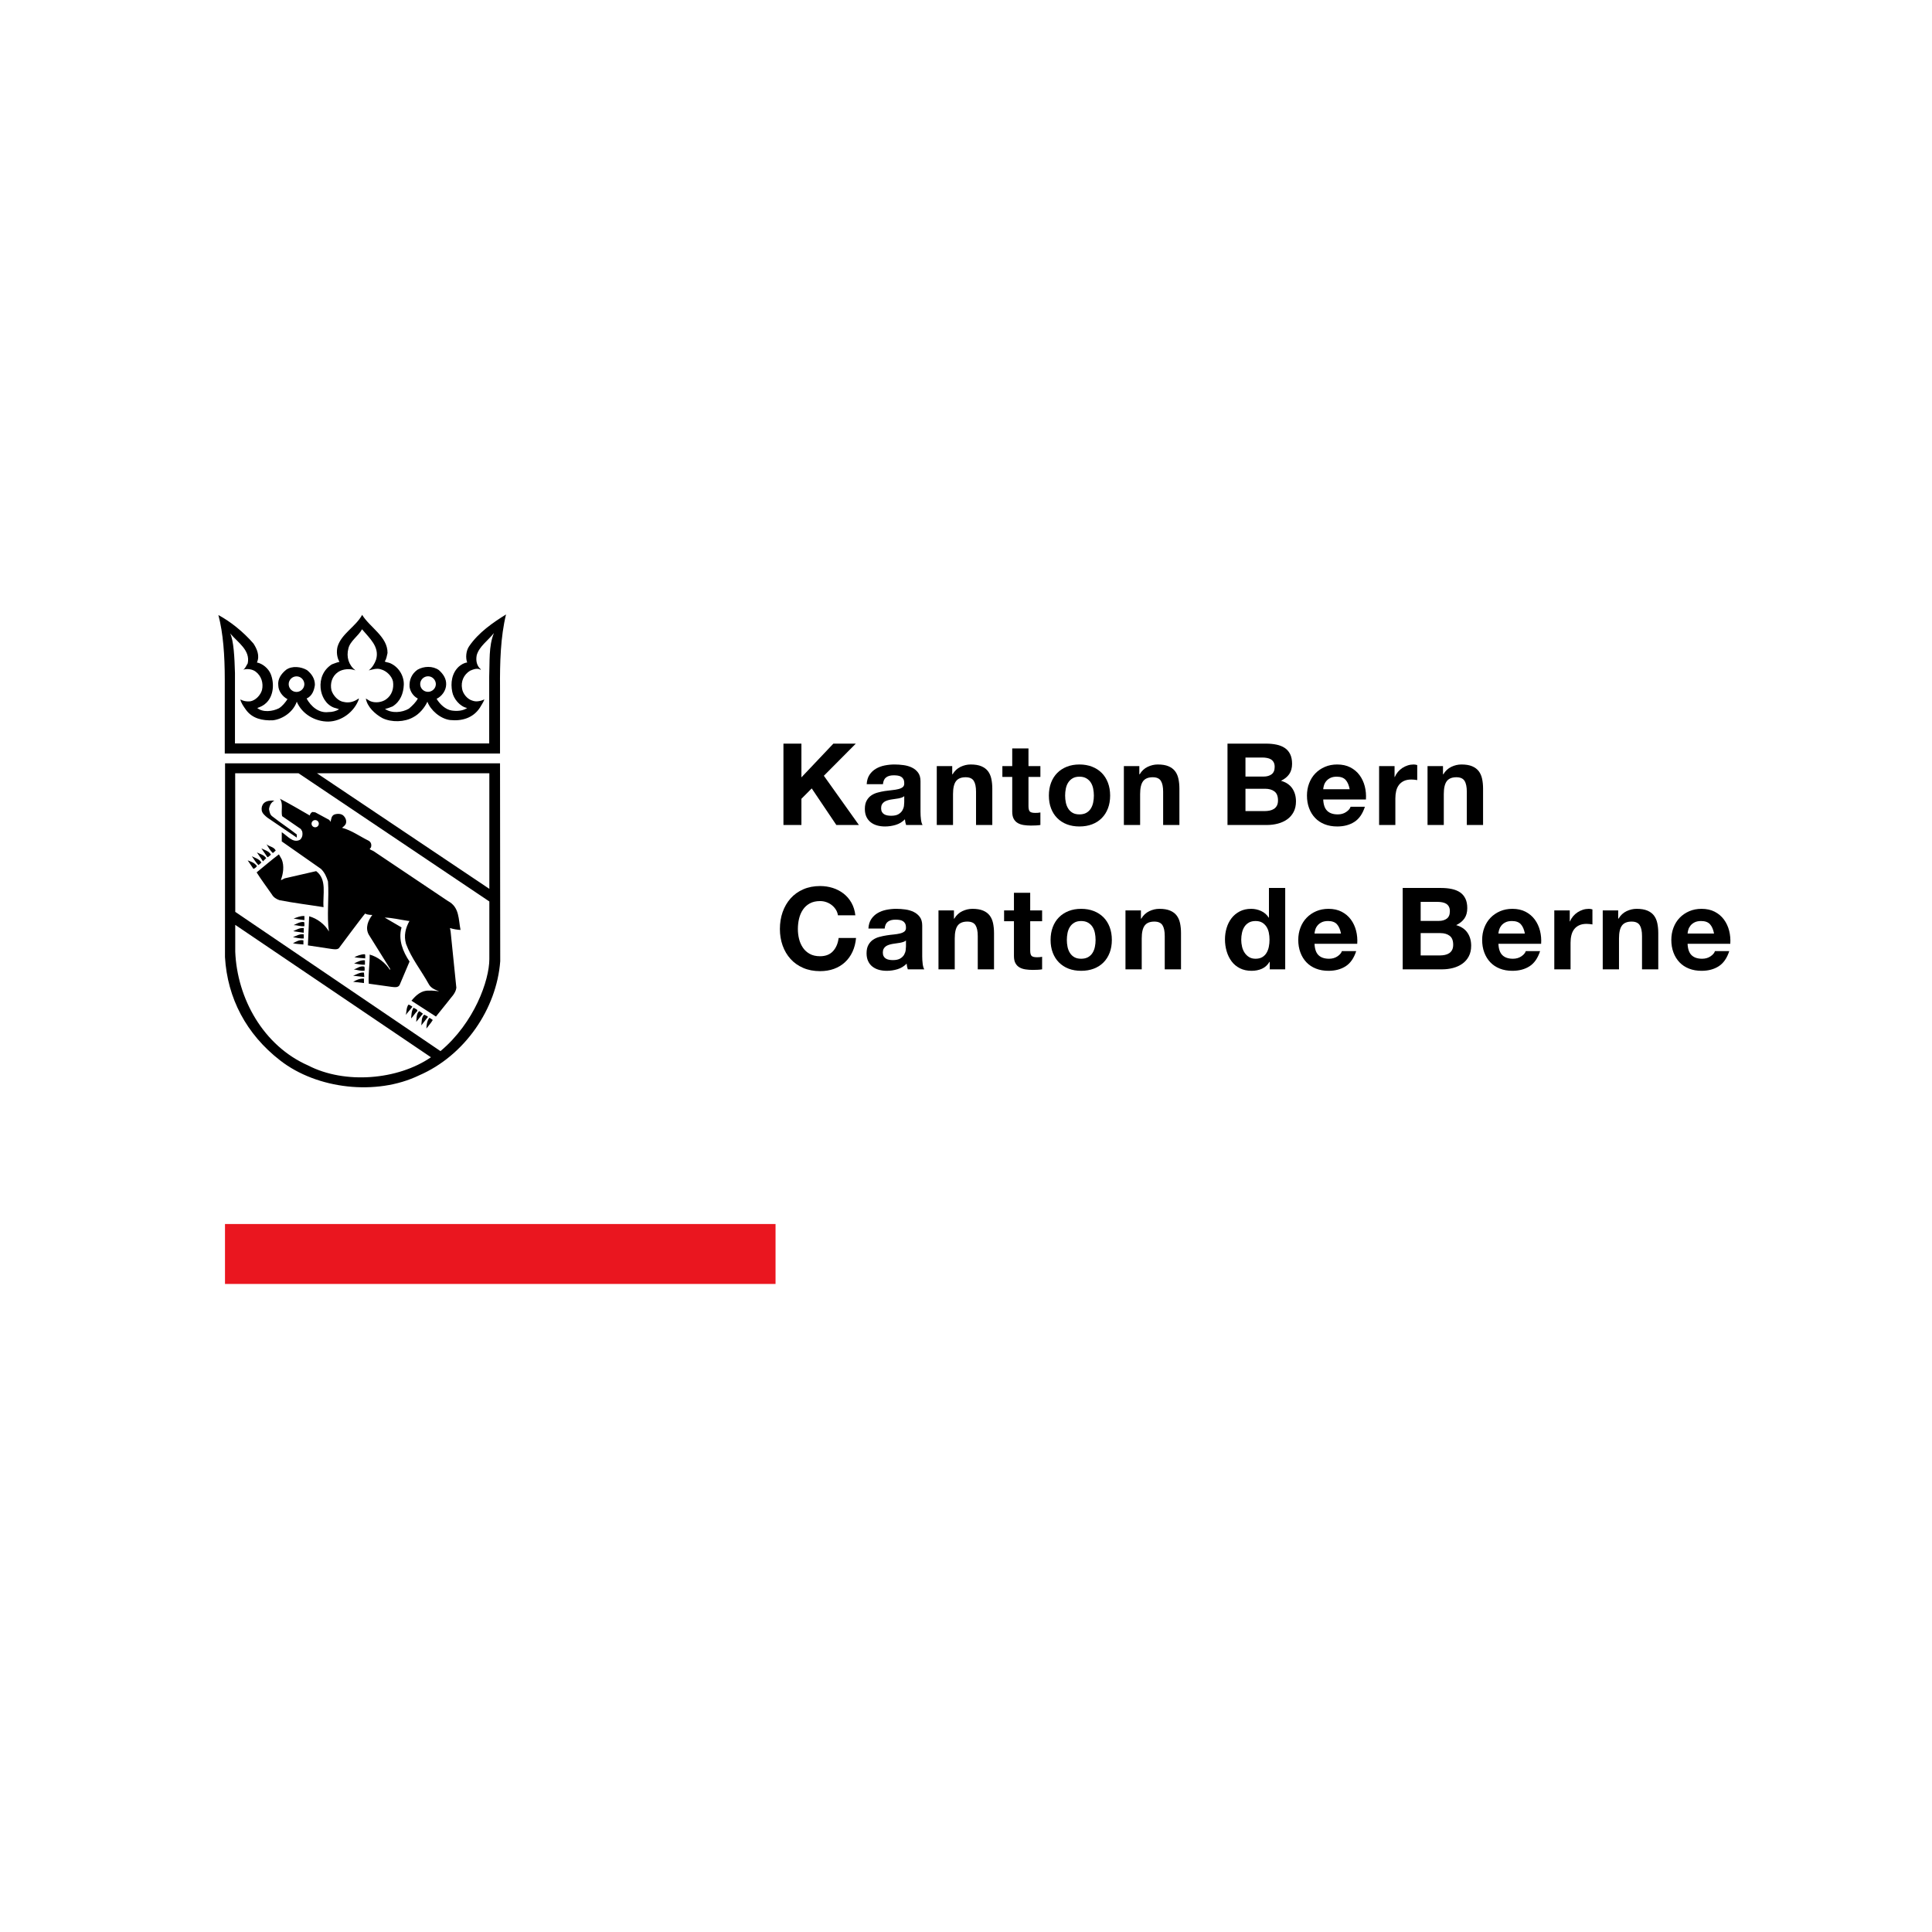 <svg width="230" height="230" viewBox="0 0 230 230" fill="none" xmlns="http://www.w3.org/2000/svg">
<path fill-rule="evenodd" clip-rule="evenodd" d="M0 230H230V0H0V230Z" fill="white"/>
<g clip-path="url(#clip0_13_303)">
<path d="M95.407 88.527V92.543L99.21 88.527H101.882L98.079 92.353L102.25 98.213H99.565L96.634 93.859L95.407 95.093V98.213H93.267V88.527H95.407Z" fill="black"/>
<path d="M103.178 93.357C103.204 92.905 103.318 92.529 103.518 92.231C103.718 91.932 103.972 91.692 104.282 91.512C104.59 91.331 104.938 91.203 105.324 91.125C105.71 91.049 106.099 91.01 106.49 91.01C106.844 91.01 107.203 91.035 107.567 91.085C107.93 91.134 108.262 91.231 108.562 91.376C108.862 91.521 109.107 91.722 109.298 91.981C109.488 92.238 109.584 92.579 109.584 93.004V96.653C109.584 96.969 109.602 97.273 109.639 97.561C109.675 97.851 109.739 98.068 109.83 98.213H107.867C107.83 98.103 107.801 97.993 107.778 97.881C107.755 97.767 107.739 97.651 107.73 97.535C107.421 97.851 107.058 98.072 106.64 98.198C106.221 98.325 105.795 98.389 105.358 98.389C105.022 98.389 104.708 98.348 104.418 98.267C104.127 98.186 103.872 98.058 103.654 97.887C103.436 97.715 103.266 97.499 103.143 97.235C103.02 96.974 102.959 96.662 102.959 96.3C102.959 95.901 103.03 95.574 103.171 95.317C103.311 95.058 103.493 94.853 103.716 94.7C103.938 94.546 104.192 94.43 104.479 94.354C104.766 94.276 105.054 94.215 105.344 94.17C105.636 94.125 105.921 94.089 106.203 94.063C106.485 94.035 106.735 93.994 106.954 93.939C107.171 93.885 107.344 93.807 107.471 93.703C107.598 93.598 107.658 93.447 107.648 93.248C107.648 93.04 107.615 92.875 107.546 92.754C107.478 92.63 107.387 92.535 107.274 92.468C107.16 92.4 107.028 92.355 106.878 92.333C106.728 92.309 106.567 92.299 106.394 92.299C106.012 92.299 105.712 92.38 105.495 92.543C105.276 92.705 105.149 92.976 105.113 93.357H103.178ZM107.648 94.781C107.567 94.853 107.464 94.91 107.342 94.951C107.219 94.991 107.087 95.026 106.947 95.052C106.806 95.079 106.658 95.102 106.503 95.119C106.349 95.138 106.194 95.161 106.04 95.188C105.894 95.214 105.752 95.252 105.611 95.297C105.47 95.342 105.347 95.403 105.243 95.479C105.138 95.557 105.054 95.654 104.99 95.771C104.927 95.889 104.895 96.039 104.895 96.219C104.895 96.391 104.927 96.536 104.99 96.653C105.054 96.771 105.14 96.863 105.25 96.93C105.358 96.999 105.485 97.045 105.631 97.073C105.777 97.1 105.926 97.114 106.08 97.114C106.463 97.114 106.758 97.05 106.967 96.924C107.176 96.797 107.33 96.646 107.43 96.47C107.53 96.293 107.592 96.115 107.615 95.934C107.637 95.753 107.648 95.609 107.648 95.499V94.781Z" fill="black"/>
<path d="M113.36 91.2V92.177H113.401C113.647 91.77 113.964 91.474 114.355 91.289C114.746 91.103 115.146 91.01 115.555 91.01C116.073 91.01 116.498 91.08 116.829 91.22C117.161 91.36 117.423 91.555 117.613 91.803C117.804 92.052 117.938 92.355 118.015 92.713C118.092 93.07 118.131 93.466 118.131 93.899V98.213H116.195V94.251C116.195 93.673 116.105 93.241 115.923 92.956C115.741 92.671 115.419 92.529 114.955 92.529C114.428 92.529 114.046 92.685 113.81 92.997C113.574 93.31 113.455 93.823 113.455 94.536V98.213H111.52V91.2H113.36Z" fill="black"/>
<path d="M123.856 91.2V92.489H122.438V95.961C122.438 96.286 122.493 96.503 122.602 96.612C122.711 96.721 122.929 96.774 123.257 96.774C123.365 96.774 123.47 96.771 123.57 96.762C123.67 96.752 123.766 96.738 123.856 96.721V98.213C123.693 98.239 123.511 98.258 123.311 98.267C123.111 98.276 122.916 98.281 122.725 98.281C122.425 98.281 122.141 98.259 121.873 98.219C121.605 98.178 121.369 98.1 121.164 97.982C120.96 97.865 120.798 97.697 120.68 97.48C120.562 97.263 120.503 96.978 120.503 96.626V92.489H119.33V91.2H120.503V89.098H122.438V91.2H123.856Z" fill="black"/>
<path d="M125.124 93.187C125.297 92.73 125.542 92.342 125.86 92.021C126.178 91.7 126.56 91.451 127.006 91.275C127.451 91.099 127.95 91.01 128.505 91.01C129.059 91.01 129.562 91.099 130.011 91.275C130.461 91.451 130.845 91.7 131.163 92.021C131.481 92.342 131.726 92.73 131.899 93.187C132.072 93.643 132.159 94.153 132.159 94.712C132.159 95.273 132.072 95.78 131.899 96.232C131.726 96.684 131.481 97.072 131.163 97.391C130.845 97.712 130.461 97.96 130.011 98.132C129.562 98.303 129.059 98.389 128.505 98.389C127.95 98.389 127.451 98.303 127.006 98.132C126.56 97.96 126.178 97.712 125.86 97.391C125.542 97.072 125.297 96.684 125.124 96.232C124.952 95.78 124.866 95.273 124.866 94.712C124.866 94.153 124.952 93.643 125.124 93.187ZM126.883 95.534C126.938 95.8 127.03 96.04 127.163 96.252C127.294 96.466 127.469 96.634 127.687 96.762C127.905 96.888 128.178 96.952 128.505 96.952C128.832 96.952 129.107 96.888 129.33 96.762C129.552 96.634 129.729 96.466 129.862 96.252C129.993 96.04 130.087 95.8 130.141 95.534C130.195 95.267 130.223 94.993 130.223 94.712C130.223 94.433 130.195 94.158 130.141 93.885C130.087 93.614 129.993 93.375 129.862 93.166C129.729 92.959 129.552 92.789 129.33 92.659C129.107 92.528 128.832 92.462 128.505 92.462C128.178 92.462 127.905 92.528 127.687 92.659C127.469 92.789 127.294 92.959 127.163 93.166C127.03 93.375 126.938 93.614 126.883 93.885C126.828 94.158 126.801 94.433 126.801 94.712C126.801 94.993 126.828 95.267 126.883 95.534Z" fill="black"/>
<path d="M135.634 91.2V92.177H135.675C135.92 91.77 136.238 91.474 136.629 91.289C137.02 91.103 137.42 91.01 137.829 91.01C138.346 91.01 138.772 91.08 139.103 91.22C139.435 91.36 139.696 91.555 139.887 91.803C140.078 92.052 140.212 92.355 140.289 92.713C140.366 93.07 140.405 93.466 140.405 93.899V98.213H138.469V94.251C138.469 93.673 138.379 93.241 138.197 92.956C138.015 92.671 137.693 92.529 137.229 92.529C136.702 92.529 136.32 92.685 136.084 92.997C135.848 93.31 135.729 93.823 135.729 94.536V98.213H133.794V91.2H135.634Z" fill="black"/>
<path d="M150.711 88.527C151.174 88.527 151.597 88.568 151.978 88.65C152.36 88.731 152.687 88.865 152.96 89.049C153.233 89.235 153.444 89.483 153.594 89.79C153.744 90.097 153.819 90.477 153.819 90.929C153.819 91.417 153.707 91.823 153.485 92.149C153.262 92.475 152.933 92.741 152.497 92.95C153.097 93.121 153.544 93.422 153.839 93.852C154.134 94.281 154.282 94.8 154.282 95.404C154.282 95.894 154.187 96.316 153.996 96.673C153.805 97.03 153.548 97.323 153.226 97.549C152.903 97.775 152.535 97.941 152.122 98.05C151.708 98.158 151.283 98.213 150.847 98.213H146.13V88.527H150.711ZM150.438 92.448C150.82 92.448 151.133 92.358 151.378 92.177C151.624 91.996 151.747 91.702 151.747 91.295C151.747 91.069 151.706 90.884 151.624 90.739C151.542 90.594 151.433 90.481 151.297 90.399C151.161 90.318 151.004 90.262 150.826 90.231C150.649 90.198 150.465 90.182 150.274 90.182H148.27V92.448H150.438ZM150.561 96.558C150.77 96.558 150.97 96.537 151.161 96.497C151.351 96.456 151.519 96.388 151.665 96.293C151.81 96.198 151.926 96.07 152.013 95.906C152.099 95.744 152.142 95.535 152.142 95.283C152.142 94.786 152.001 94.43 151.719 94.219C151.438 94.005 151.065 93.899 150.602 93.899H148.27V96.558H150.561Z" fill="black"/>
<path d="M158.003 96.531C158.294 96.812 158.712 96.952 159.258 96.952C159.648 96.952 159.985 96.854 160.266 96.659C160.548 96.466 160.721 96.26 160.784 96.042H162.488C162.216 96.883 161.797 97.485 161.234 97.846C160.67 98.208 159.989 98.389 159.19 98.389C158.635 98.389 158.135 98.301 157.69 98.124C157.245 97.948 156.867 97.697 156.559 97.371C156.249 97.045 156.01 96.657 155.843 96.205C155.674 95.753 155.591 95.256 155.591 94.712C155.591 94.189 155.677 93.701 155.85 93.248C156.022 92.796 156.267 92.404 156.586 92.074C156.904 91.745 157.283 91.485 157.724 91.295C158.165 91.105 158.653 91.01 159.19 91.01C159.789 91.01 160.312 91.125 160.757 91.356C161.202 91.586 161.568 91.897 161.855 92.284C162.14 92.674 162.347 93.117 162.475 93.614C162.602 94.112 162.647 94.631 162.611 95.174H157.526C157.554 95.799 157.712 96.251 158.003 96.531ZM160.191 92.841C159.959 92.588 159.607 92.462 159.135 92.462C158.826 92.462 158.569 92.514 158.364 92.618C158.16 92.721 157.996 92.85 157.874 93.004C157.751 93.157 157.665 93.321 157.615 93.492C157.565 93.664 157.535 93.818 157.526 93.954H160.675C160.584 93.466 160.423 93.095 160.191 92.841Z" fill="black"/>
<path d="M166.019 91.2V92.503H166.046C166.137 92.284 166.259 92.084 166.414 91.898C166.569 91.713 166.746 91.555 166.946 91.424C167.146 91.293 167.36 91.191 167.587 91.119C167.814 91.046 168.05 91.01 168.295 91.01C168.423 91.01 168.563 91.033 168.718 91.078V92.869C168.627 92.85 168.518 92.835 168.391 92.821C168.263 92.807 168.141 92.8 168.023 92.8C167.668 92.8 167.369 92.859 167.123 92.976C166.878 93.095 166.68 93.255 166.53 93.458C166.38 93.662 166.273 93.899 166.21 94.17C166.146 94.441 166.114 94.736 166.114 95.052V98.213H164.179V91.2H166.019Z" fill="black"/>
<path d="M171.785 91.2V92.177H171.825C172.071 91.77 172.389 91.474 172.78 91.289C173.171 91.103 173.571 91.01 173.98 91.01C174.497 91.01 174.923 91.08 175.254 91.22C175.586 91.36 175.847 91.555 176.038 91.803C176.229 92.052 176.363 92.355 176.44 92.713C176.517 93.07 176.556 93.466 176.556 93.899V98.213H174.62V94.251C174.62 93.673 174.529 93.241 174.348 92.956C174.166 92.671 173.843 92.529 173.38 92.529C172.853 92.529 172.471 92.685 172.235 92.997C171.999 93.31 171.88 93.823 171.88 94.536V98.213H169.945V91.2H171.785Z" fill="black"/>
<path d="M99.51 108.295C99.383 108.093 99.224 107.913 99.034 107.761C98.842 107.606 98.626 107.486 98.386 107.401C98.145 107.315 97.893 107.271 97.629 107.271C97.147 107.271 96.738 107.365 96.402 107.55C96.066 107.736 95.793 107.983 95.585 108.295C95.375 108.608 95.223 108.962 95.127 109.361C95.032 109.758 94.985 110.17 94.985 110.595C94.985 111.002 95.032 111.398 95.127 111.781C95.223 112.166 95.375 112.512 95.585 112.819C95.793 113.128 96.066 113.374 96.402 113.559C96.738 113.745 97.147 113.837 97.629 113.837C98.283 113.837 98.795 113.637 99.163 113.24C99.531 112.842 99.755 112.317 99.838 111.666H101.91C101.855 112.272 101.714 112.819 101.487 113.308C101.26 113.796 100.96 114.212 100.587 114.555C100.214 114.899 99.778 115.161 99.279 115.342C98.779 115.523 98.229 115.613 97.629 115.613C96.884 115.613 96.214 115.485 95.618 115.227C95.023 114.97 94.521 114.614 94.112 114.162C93.703 113.71 93.39 113.179 93.171 112.568C92.954 111.959 92.845 111.3 92.845 110.595C92.845 109.872 92.954 109.201 93.171 108.58C93.39 107.962 93.703 107.421 94.112 106.96C94.521 106.498 95.023 106.137 95.618 105.875C96.214 105.613 96.884 105.481 97.629 105.481C98.165 105.481 98.672 105.559 99.149 105.711C99.626 105.866 100.053 106.09 100.431 106.383C100.807 106.678 101.119 107.041 101.365 107.475C101.61 107.909 101.764 108.407 101.828 108.967H99.755C99.719 108.724 99.637 108.499 99.51 108.295Z" fill="black"/>
<path d="M103.382 110.541C103.409 110.089 103.522 109.713 103.723 109.416C103.922 109.116 104.177 108.876 104.486 108.696C104.795 108.515 105.142 108.387 105.528 108.309C105.914 108.233 106.304 108.194 106.694 108.194C107.048 108.194 107.408 108.219 107.771 108.269C108.134 108.319 108.466 108.415 108.766 108.56C109.066 108.705 109.311 108.906 109.503 109.165C109.693 109.422 109.788 109.763 109.788 110.189V113.837C109.788 114.153 109.806 114.457 109.843 114.745C109.879 115.035 109.943 115.252 110.034 115.397H108.071C108.034 115.288 108.005 115.177 107.983 115.065C107.96 114.951 107.943 114.836 107.935 114.719C107.625 115.035 107.262 115.256 106.844 115.383C106.426 115.509 105.999 115.573 105.563 115.573C105.226 115.573 104.913 115.532 104.622 115.451C104.331 115.37 104.077 115.242 103.859 115.071C103.64 114.9 103.47 114.683 103.348 114.42C103.225 114.158 103.163 113.846 103.163 113.485C103.163 113.086 103.234 112.758 103.375 112.501C103.516 112.242 103.698 112.037 103.92 111.884C104.142 111.73 104.397 111.614 104.683 111.538C104.97 111.46 105.258 111.399 105.549 111.354C105.84 111.309 106.126 111.273 106.408 111.247C106.69 111.219 106.939 111.178 107.158 111.124C107.376 111.069 107.548 110.991 107.676 110.887C107.802 110.782 107.862 110.631 107.853 110.432C107.853 110.224 107.819 110.059 107.751 109.938C107.683 109.815 107.592 109.719 107.478 109.652C107.364 109.584 107.232 109.539 107.083 109.517C106.932 109.494 106.771 109.483 106.599 109.483C106.217 109.483 105.917 109.564 105.699 109.727C105.481 109.889 105.354 110.161 105.318 110.541H103.382ZM107.853 111.965C107.771 112.037 107.669 112.094 107.546 112.135C107.423 112.175 107.292 112.21 107.151 112.236C107.01 112.263 106.862 112.286 106.708 112.303C106.553 112.322 106.398 112.345 106.244 112.372C106.098 112.398 105.956 112.436 105.815 112.481C105.674 112.526 105.551 112.587 105.447 112.663C105.342 112.741 105.258 112.838 105.195 112.955C105.131 113.073 105.099 113.223 105.099 113.403C105.099 113.575 105.131 113.72 105.195 113.837C105.258 113.955 105.344 114.047 105.454 114.114C105.563 114.183 105.69 114.229 105.835 114.257C105.981 114.284 106.131 114.298 106.285 114.298C106.667 114.298 106.962 114.234 107.171 114.108C107.38 113.982 107.535 113.83 107.635 113.654C107.734 113.477 107.796 113.299 107.819 113.118C107.842 112.938 107.853 112.793 107.853 112.684V111.965Z" fill="black"/>
<path d="M113.564 108.384V109.361H113.605C113.851 108.954 114.169 108.658 114.56 108.473C114.95 108.287 115.351 108.194 115.759 108.194C116.277 108.194 116.702 108.264 117.033 108.404C117.365 108.544 117.627 108.739 117.817 108.987C118.008 109.236 118.142 109.539 118.22 109.897C118.296 110.254 118.336 110.65 118.336 111.083V115.397H116.4V111.435C116.4 110.857 116.309 110.425 116.127 110.14C115.946 109.855 115.623 109.713 115.159 109.713C114.632 109.713 114.25 109.869 114.015 110.181C113.778 110.494 113.66 111.007 113.66 111.72V115.397H111.724V108.384H113.564Z" fill="black"/>
<path d="M124.061 108.384V109.673H122.643V113.145C122.643 113.47 122.697 113.687 122.806 113.796C122.916 113.905 123.134 113.958 123.461 113.958C123.57 113.958 123.674 113.955 123.774 113.946C123.874 113.936 123.97 113.922 124.061 113.905V115.397C123.897 115.423 123.715 115.442 123.516 115.451C123.315 115.461 123.12 115.465 122.929 115.465C122.629 115.465 122.345 115.443 122.077 115.403C121.809 115.362 121.573 115.284 121.369 115.166C121.164 115.049 121.003 114.881 120.885 114.664C120.766 114.448 120.708 114.162 120.708 113.81V109.673H119.535V108.384H120.708V106.282H122.643V108.384H124.061Z" fill="black"/>
<path d="M125.329 110.371C125.502 109.914 125.747 109.526 126.065 109.205C126.383 108.884 126.765 108.635 127.21 108.459C127.655 108.283 128.155 108.194 128.709 108.194C129.264 108.194 129.766 108.283 130.216 108.459C130.665 108.635 131.05 108.884 131.368 109.205C131.686 109.526 131.931 109.914 132.104 110.371C132.276 110.827 132.363 111.337 132.363 111.897C132.363 112.458 132.276 112.964 132.104 113.416C131.931 113.868 131.686 114.256 131.368 114.575C131.05 114.896 130.665 115.144 130.216 115.316C129.766 115.487 129.264 115.573 128.709 115.573C128.155 115.573 127.655 115.487 127.21 115.316C126.765 115.144 126.383 114.896 126.065 114.575C125.747 114.256 125.502 113.868 125.329 113.416C125.156 112.964 125.07 112.458 125.07 111.897C125.07 111.337 125.156 110.827 125.329 110.371ZM127.087 112.718C127.142 112.984 127.235 113.224 127.367 113.436C127.498 113.65 127.673 113.818 127.892 113.946C128.109 114.072 128.383 114.136 128.709 114.136C129.036 114.136 129.311 114.072 129.534 113.946C129.757 113.818 129.934 113.65 130.066 113.436C130.198 113.224 130.291 112.984 130.345 112.718C130.4 112.451 130.427 112.177 130.427 111.897C130.427 111.618 130.4 111.342 130.345 111.069C130.291 110.798 130.198 110.559 130.066 110.351C129.934 110.143 129.757 109.974 129.534 109.843C129.311 109.712 129.036 109.646 128.709 109.646C128.383 109.646 128.109 109.712 127.892 109.843C127.673 109.974 127.498 110.143 127.367 110.351C127.235 110.559 127.142 110.798 127.087 111.069C127.033 111.342 127.005 111.618 127.005 111.897C127.005 112.177 127.033 112.451 127.087 112.718Z" fill="black"/>
<path d="M135.825 108.384V109.361H135.866C136.112 108.954 136.429 108.658 136.82 108.473C137.211 108.287 137.611 108.194 138.02 108.194C138.538 108.194 138.963 108.264 139.294 108.404C139.626 108.544 139.888 108.739 140.078 108.987C140.269 109.236 140.403 109.539 140.48 109.897C140.557 110.254 140.596 110.65 140.596 111.083V115.397H138.66V111.435C138.66 110.857 138.57 110.425 138.388 110.14C138.206 109.855 137.884 109.713 137.42 109.713C136.893 109.713 136.511 109.869 136.275 110.181C136.039 110.494 135.92 111.007 135.92 111.72V115.397H133.985V108.384H135.825Z" fill="black"/>
<path d="M151.133 114.502C150.906 114.881 150.609 115.155 150.241 115.322C149.873 115.489 149.457 115.573 148.993 115.573C148.466 115.573 148.003 115.471 147.602 115.267C147.202 115.065 146.873 114.789 146.614 114.44C146.355 114.092 146.16 113.692 146.028 113.24C145.896 112.788 145.83 112.317 145.83 111.83C145.83 111.359 145.896 110.905 146.028 110.466C146.16 110.028 146.355 109.642 146.614 109.307C146.873 108.972 147.198 108.703 147.589 108.499C147.98 108.295 148.434 108.194 148.952 108.194C149.37 108.194 149.768 108.283 150.145 108.459C150.522 108.635 150.819 108.895 151.038 109.238H151.065V105.711H153.001V115.397H151.161V114.502H151.133ZM151.051 111.036C150.997 110.77 150.904 110.535 150.772 110.33C150.64 110.126 150.469 109.963 150.261 109.835C150.052 109.709 149.788 109.646 149.47 109.646C149.152 109.646 148.884 109.709 148.666 109.835C148.447 109.963 148.273 110.129 148.141 110.337C148.009 110.545 147.913 110.782 147.855 111.049C147.796 111.317 147.766 111.594 147.766 111.884C147.766 112.155 147.798 112.426 147.862 112.698C147.925 112.969 148.027 113.21 148.169 113.424C148.309 113.636 148.487 113.807 148.7 113.938C148.913 114.071 149.17 114.136 149.47 114.136C149.788 114.136 150.054 114.072 150.267 113.946C150.481 113.818 150.652 113.65 150.779 113.436C150.906 113.224 150.997 112.983 151.051 112.712C151.106 112.44 151.133 112.16 151.133 111.87C151.133 111.58 151.106 111.303 151.051 111.036Z" fill="black"/>
<path d="M156.968 113.715C157.259 113.996 157.677 114.136 158.223 114.136C158.613 114.136 158.949 114.038 159.231 113.843C159.512 113.65 159.685 113.444 159.749 113.226H161.453C161.18 114.067 160.762 114.669 160.199 115.03C159.635 115.392 158.954 115.573 158.154 115.573C157.6 115.573 157.1 115.485 156.655 115.308C156.209 115.132 155.832 114.881 155.523 114.555C155.214 114.229 154.975 113.841 154.808 113.389C154.639 112.938 154.555 112.44 154.555 111.897C154.555 111.373 154.642 110.885 154.815 110.432C154.987 109.98 155.232 109.589 155.551 109.258C155.869 108.929 156.248 108.669 156.689 108.479C157.129 108.289 157.618 108.194 158.154 108.194C158.754 108.194 159.277 108.309 159.721 108.54C160.167 108.77 160.533 109.081 160.819 109.469C161.105 109.858 161.312 110.301 161.439 110.798C161.566 111.297 161.612 111.815 161.576 112.358H156.491C156.519 112.983 156.677 113.435 156.968 113.715ZM159.156 110.025C158.924 109.772 158.572 109.646 158.1 109.646C157.79 109.646 157.533 109.698 157.329 109.802C157.125 109.905 156.961 110.034 156.839 110.189C156.716 110.341 156.63 110.505 156.58 110.676C156.53 110.848 156.5 111.002 156.491 111.138H159.64C159.549 110.65 159.388 110.279 159.156 110.025Z" fill="black"/>
<path d="M171.567 105.711C172.031 105.711 172.453 105.752 172.835 105.835C173.217 105.916 173.544 106.05 173.817 106.233C174.089 106.419 174.301 106.667 174.45 106.974C174.601 107.281 174.675 107.661 174.675 108.113C174.675 108.601 174.564 109.007 174.341 109.333C174.118 109.659 173.789 109.925 173.353 110.134C173.953 110.305 174.4 110.606 174.695 111.036C174.991 111.465 175.139 111.984 175.139 112.589C175.139 113.078 175.043 113.5 174.853 113.857C174.662 114.214 174.405 114.507 174.082 114.733C173.76 114.959 173.392 115.126 172.978 115.235C172.565 115.342 172.139 115.397 171.703 115.397H166.987V105.711H171.567ZM171.295 109.632C171.677 109.632 171.99 109.542 172.235 109.361C172.481 109.18 172.603 108.886 172.603 108.479C172.603 108.253 172.562 108.068 172.481 107.923C172.399 107.778 172.29 107.666 172.154 107.583C172.017 107.502 171.861 107.446 171.683 107.415C171.506 107.382 171.322 107.366 171.131 107.366H169.127V109.632H171.295ZM171.417 113.742C171.627 113.742 171.826 113.721 172.017 113.681C172.208 113.64 172.376 113.572 172.522 113.477C172.666 113.382 172.782 113.254 172.869 113.09C172.955 112.928 172.999 112.719 172.999 112.467C172.999 111.97 172.858 111.615 172.576 111.403C172.295 111.189 171.922 111.083 171.458 111.083H169.127V113.742H171.417Z" fill="black"/>
<path d="M178.86 113.715C179.15 113.996 179.569 114.136 180.114 114.136C180.504 114.136 180.841 114.038 181.123 113.843C181.404 113.65 181.577 113.444 181.641 113.226H183.345C183.072 114.067 182.654 114.669 182.091 115.03C181.527 115.392 180.846 115.573 180.046 115.573C179.492 115.573 178.991 115.485 178.547 115.308C178.101 115.132 177.724 114.881 177.415 114.555C177.106 114.229 176.867 113.841 176.699 113.389C176.531 112.938 176.447 112.44 176.447 111.897C176.447 111.373 176.533 110.885 176.706 110.432C176.879 109.98 177.124 109.589 177.442 109.258C177.76 108.929 178.139 108.669 178.58 108.479C179.021 108.289 179.51 108.194 180.046 108.194C180.645 108.194 181.168 108.309 181.613 108.54C182.059 108.77 182.424 109.081 182.711 109.469C182.997 109.858 183.204 110.301 183.331 110.798C183.458 111.297 183.504 111.815 183.468 112.358H178.383C178.41 112.983 178.569 113.435 178.86 113.715ZM181.048 110.025C180.816 109.772 180.464 109.646 179.991 109.646C179.682 109.646 179.425 109.698 179.221 109.802C179.016 109.905 178.853 110.034 178.731 110.189C178.608 110.341 178.522 110.505 178.471 110.676C178.421 110.848 178.392 111.002 178.383 111.138H181.532C181.441 110.65 181.28 110.279 181.048 110.025Z" fill="black"/>
<path d="M186.875 108.384V109.687H186.903C186.994 109.469 187.116 109.268 187.271 109.082C187.425 108.897 187.602 108.739 187.803 108.608C188.002 108.477 188.216 108.375 188.443 108.303C188.67 108.23 188.907 108.194 189.152 108.194C189.28 108.194 189.42 108.217 189.575 108.262V110.053C189.484 110.034 189.374 110.019 189.247 110.005C189.12 109.991 188.998 109.984 188.879 109.984C188.525 109.984 188.226 110.044 187.98 110.161C187.735 110.279 187.536 110.439 187.387 110.642C187.236 110.846 187.13 111.083 187.067 111.354C187.002 111.625 186.971 111.92 186.971 112.236V115.397H185.035V108.384H186.875Z" fill="black"/>
<path d="M192.642 108.384V109.361H192.683C192.929 108.954 193.247 108.658 193.637 108.473C194.028 108.287 194.428 108.194 194.837 108.194C195.355 108.194 195.78 108.264 196.111 108.404C196.443 108.544 196.705 108.739 196.895 108.987C197.086 109.236 197.22 109.539 197.297 109.897C197.374 110.254 197.413 110.65 197.413 111.083V115.397H195.478V111.435C195.478 110.857 195.387 110.425 195.205 110.14C195.023 109.855 194.701 109.713 194.237 109.713C193.71 109.713 193.328 109.869 193.092 110.181C192.856 110.494 192.738 111.007 192.738 111.72V115.397H190.802V108.384H192.642Z" fill="black"/>
<path d="M201.38 113.715C201.67 113.996 202.088 114.136 202.634 114.136C203.024 114.136 203.361 114.038 203.643 113.843C203.924 113.65 204.097 113.444 204.16 113.226H205.864C205.592 114.067 205.174 114.669 204.611 115.03C204.047 115.392 203.366 115.573 202.566 115.573C202.012 115.573 201.511 115.485 201.066 115.308C200.621 115.132 200.243 114.881 199.935 114.555C199.626 114.229 199.387 113.841 199.219 113.389C199.051 112.938 198.967 112.44 198.967 111.897C198.967 111.373 199.053 110.885 199.226 110.432C199.398 109.98 199.644 109.589 199.962 109.258C200.28 108.929 200.659 108.669 201.1 108.479C201.541 108.289 202.03 108.194 202.566 108.194C203.165 108.194 203.688 108.309 204.133 108.54C204.579 108.77 204.944 109.081 205.231 109.469C205.517 109.858 205.723 110.301 205.851 110.798C205.978 111.297 206.023 111.815 205.987 112.358H200.903C200.93 112.983 201.088 113.435 201.38 113.715ZM203.568 110.025C203.336 109.772 202.983 109.646 202.511 109.646C202.202 109.646 201.945 109.698 201.741 109.802C201.536 109.905 201.373 110.034 201.25 110.189C201.128 110.341 201.041 110.505 200.991 110.676C200.941 110.848 200.911 111.002 200.903 111.138H204.052C203.961 110.65 203.799 110.279 203.568 110.025Z" fill="black"/>
<path d="M36.233 81.453C36.233 81.965 35.79 82.374 35.301 82.374C34.796 82.374 34.368 81.973 34.368 81.446C34.368 80.941 34.788 80.518 35.304 80.518C35.842 80.518 36.233 80.977 36.233 81.453ZM44.77 78.525C44.601 79.002 44.322 79.471 43.9 79.806C44.322 79.713 44.879 79.504 45.376 79.696C46.008 79.863 46.649 80.483 46.784 81.127C46.909 81.962 46.657 82.766 45.948 83.267C45.427 83.626 44.643 83.719 44.053 83.459L43.556 83.159C43.706 84.127 44.635 85.007 45.528 85.492C46.614 86.017 48.165 85.977 49.21 85.375C49.927 84.999 50.559 84.245 50.88 83.535C51.242 84.529 52.397 85.559 53.568 85.717C54.976 85.868 56.323 85.484 57.133 84.245C57.311 83.92 57.545 83.618 57.664 83.267C57.293 83.435 56.729 83.593 56.265 83.417C55.649 83.259 55.101 82.597 55.009 81.989C54.849 81.127 55.203 80.315 55.961 79.847C56.323 79.696 56.814 79.488 57.21 79.729L57.252 79.696C56.746 79.27 56.628 78.643 56.753 77.998C57.057 76.937 58.093 76.268 58.801 75.363C58.161 76.911 58.313 78.785 58.238 80.558V88.503H27.972V80.114C27.922 78.28 27.82 76.243 27.398 75.406C28.334 76.501 29.826 77.414 29.489 78.978C29.313 79.236 29.245 79.528 28.958 79.729C29.396 79.579 30.038 79.654 30.434 79.954C31.123 80.475 31.377 81.327 31.192 82.137C31.022 82.749 30.434 83.384 29.792 83.492C29.346 83.535 28.958 83.459 28.612 83.267C28.697 83.677 28.992 84.095 29.261 84.472C30.028 85.559 31.26 85.801 32.482 85.75C33.694 85.608 34.926 84.722 35.33 83.535C35.938 84.989 37.495 85.911 39.079 85.902C40.69 85.878 42.191 84.715 42.721 83.234C42.73 83.202 42.704 83.184 42.688 83.159C42.199 83.519 41.591 83.719 40.943 83.569C40.26 83.484 39.654 82.799 39.459 82.18C39.275 81.36 39.519 80.498 40.26 79.997C40.826 79.621 41.702 79.57 42.308 79.806C41.49 79.161 41.22 78.199 41.472 77.211C41.676 76.309 42.661 75.724 43.1 74.913C43.968 75.959 45.223 77.002 44.77 78.525ZM60.242 73.147C58.658 74.135 56.956 75.306 55.843 76.945C55.481 77.471 55.406 78.299 55.616 78.868C55.237 78.911 54.924 79.11 54.629 79.353C53.787 80.123 53.619 81.309 53.839 82.364C53.989 83.184 54.756 84.121 55.616 84.287C55.111 84.628 54.437 84.681 53.795 84.59C53.037 84.48 52.371 83.842 51.975 83.192C52.599 82.898 53.096 82.214 53.114 81.502C53.148 80.792 52.751 80.222 52.245 79.772C51.512 79.252 50.45 79.295 49.699 79.729C49.008 80.222 48.705 80.941 48.756 81.762C48.84 82.329 49.194 82.882 49.741 83.159C49.531 83.586 49.085 84.02 48.679 84.363C47.871 84.839 46.632 84.947 45.831 84.397C46.15 84.338 46.445 84.212 46.74 84.095C47.677 83.502 48.03 82.539 48.073 81.502C48.097 80.415 47.44 79.378 46.437 78.944C46.227 78.86 45.992 78.85 45.797 78.751C46.008 78.457 46.049 78.09 46.134 77.738C46.16 75.799 44.035 74.704 43.1 73.18V73.223C42.325 74.62 40.64 75.456 40.183 76.986C40.034 77.589 40.107 78.28 40.412 78.793C40.091 78.86 39.796 78.986 39.501 79.094C38.491 79.739 38.069 80.8 38.169 81.912C38.254 82.873 38.794 83.886 39.763 84.245C39.966 84.304 40.176 84.354 40.369 84.438C39.99 84.665 39.561 84.772 39.079 84.772C37.934 84.914 37.007 84.078 36.501 83.159C37.16 82.857 37.404 82.18 37.487 81.536C37.495 80.816 37.116 80.222 36.544 79.772C35.835 79.362 34.781 79.236 34.072 79.729C33.476 80.214 33.036 80.826 33.13 81.611C33.147 82.297 33.66 82.942 34.225 83.234C33.964 83.626 33.619 84.062 33.205 84.32C32.454 84.698 31.301 84.839 30.626 84.287C31.006 84.154 31.377 83.995 31.689 83.685C32.599 82.833 32.668 81.309 32.22 80.222C31.949 79.579 31.266 78.995 30.586 78.868C30.955 78.09 30.592 77.245 30.172 76.609C28.958 75.205 27.39 73.959 25.999 73.223C26.572 75.373 26.758 78.065 26.758 80.877V89.704H59.526V81.912C59.502 78.877 59.587 75.823 60.242 73.147ZM51.887 81.443C51.887 81.955 51.447 82.362 50.955 82.362C50.45 82.362 50.022 81.962 50.022 81.435C50.022 80.933 50.442 80.51 50.96 80.51C51.497 80.51 51.887 80.968 51.887 81.443Z" fill="black"/>
<path d="M28.005 110.105V113.291C28.225 118.861 31.352 124.505 36.694 126.847C41.051 129.097 47.359 128.574 51.304 125.864L28.005 110.105ZM37.732 92.056L58.255 105.815V92.056H37.732ZM59.551 114.437C59.121 120.099 55.33 125.666 49.893 128.019C44.803 130.476 37.732 129.656 33.357 126.246C29.312 123.116 27.07 118.819 26.783 113.944L26.793 90.869H59.527L59.551 114.437ZM35.541 92.056H27.998L28.008 108.557L52.438 125.133C56.484 121.746 58.255 116.687 58.255 114.177V107.318L35.541 92.056Z" fill="black"/>
<path d="M36.88 97.083C36.898 96.916 37.023 96.75 37.183 96.665L37.53 96.707L39.199 97.608L39.35 97.836C39.443 97.527 39.425 97.133 39.805 96.967C40.142 96.85 40.631 96.841 40.899 97.115C41.146 97.366 41.289 97.712 41.17 98.063C41.095 98.253 40.875 98.43 40.716 98.546C41.861 98.848 42.84 99.576 43.901 100.093C44.196 100.268 44.254 100.597 44.163 100.879L44.01 101.073C44.137 101.215 44.382 101.239 44.541 101.374L53.339 107.275C54.714 107.995 54.571 109.458 54.824 110.706C54.462 110.69 53.965 110.614 53.569 110.48C53.597 110.618 53.618 110.757 53.644 110.891L54.327 117.589C54.25 118.283 53.66 118.758 53.264 119.32L51.899 121.018L48.983 119.135C49.497 118.502 50.164 117.892 51.032 117.933C51.469 117.9 51.907 117.981 52.279 118.008C51.816 117.841 51.291 117.64 51.032 117.137C50.154 115.541 48.958 114.068 48.334 112.361C48.048 111.383 48.283 110.46 48.746 109.639C48.671 109.616 48.608 109.648 48.485 109.612C47.584 109.485 46.69 109.251 45.797 109.236L47.803 110.406C47.381 111.876 47.972 113.307 48.756 114.469L47.575 117.254C47.399 117.614 46.918 117.514 46.589 117.48L43.901 117.105C43.816 115.95 44.026 114.822 44.01 113.642C44.971 113.903 45.872 114.603 46.437 115.482V115.331L43.901 111.266C43.454 110.456 43.819 109.581 44.325 108.919C44.325 108.919 43.757 108.944 43.471 108.755C43.172 109.072 40.336 112.889 40.336 112.889C40.1 113.081 39.704 112.998 39.425 112.964L36.654 112.546L36.803 109.083C37.74 109.334 38.684 110.038 39.156 110.891C38.885 109.01 39.189 106.924 39.047 104.945C38.878 104.401 38.659 103.875 38.211 103.439L33.543 100.169V99.072C34.216 99.499 34.866 100.412 35.709 99.975C36.004 99.724 36.062 99.333 35.971 98.965L35.818 98.697L33.584 97.158C33.434 96.49 33.746 95.637 33.315 95.082C34.521 95.704 35.7 96.405 36.88 97.083ZM31.418 95.61C31.192 95.846 31.107 96.138 31.158 96.481C31.217 96.831 31.554 97.115 31.84 97.343L35.331 99.716V99.341C34.393 98.597 33.418 97.977 32.481 97.235C32.128 97.014 32.093 96.665 32.026 96.328C32.077 95.929 32.261 95.511 32.673 95.309C32.253 95.302 31.748 95.293 31.418 95.61ZM31.722 100.503C31.948 100.87 32.162 101.274 32.481 101.558L32.826 101.256C32.582 100.781 32.067 100.812 31.722 100.503ZM31.116 100.996L31.84 102.051C32 102.009 32.111 101.85 32.253 101.749C32.017 101.306 31.512 101.207 31.116 100.996ZM30.585 101.481L31.309 102.536L31.689 102.159C31.427 101.759 30.964 101.676 30.585 101.481ZM33.204 101.709C32.305 102.384 31.427 103.147 30.55 103.857C31.116 104.751 31.766 105.614 32.372 106.49C32.558 106.827 32.927 107.052 33.281 107.167C35.002 107.503 36.813 107.721 38.516 107.995C38.397 106.508 38.97 104.711 37.639 103.706L33.889 104.567C33.729 104.626 33.567 104.776 33.434 104.76C33.719 104.025 33.855 103.08 33.543 102.311L33.204 101.709ZM29.977 101.934C30.247 102.285 30.449 102.694 30.778 102.987L31.116 102.686C30.879 102.252 30.374 102.142 29.977 101.934ZM29.488 102.427L30.172 103.439C30.324 103.372 30.5 103.273 30.585 103.102C30.29 102.694 29.884 102.576 29.488 102.427ZM36.24 109.051C35.751 109.024 35.364 109.208 34.951 109.351C35.364 109.436 35.801 109.485 36.24 109.536V109.051ZM34.951 110.138C35.398 110.121 35.81 110.331 36.24 110.255C36.224 110.089 36.264 109.905 36.197 109.762C35.709 109.72 35.313 109.971 34.951 110.138ZM36.163 110.48C35.676 110.44 35.304 110.671 34.907 110.856L36.163 111.04V110.48ZM36.163 111.234C35.65 111.148 35.288 111.418 34.874 111.566C35.295 111.633 35.743 111.759 36.163 111.72V111.234ZM36.121 111.945C35.615 111.844 35.262 112.104 34.874 112.286C35.262 112.396 35.751 112.388 36.121 112.439V111.945ZM42.19 113.944C42.594 114.049 43.099 114.043 43.48 114.094C43.462 113.925 43.513 113.741 43.446 113.601C42.974 113.585 42.485 113.808 42.19 113.944ZM43.446 114.319C42.941 114.278 42.56 114.512 42.156 114.696C42.578 114.764 43.024 114.879 43.446 114.846V114.319ZM42.115 115.406C42.544 115.466 42.974 115.623 43.404 115.556C43.395 115.399 43.438 115.214 43.37 115.071C42.848 114.945 42.535 115.297 42.115 115.406ZM43.329 115.784C42.822 115.731 42.459 116.011 42.039 116.157L43.37 116.311L43.329 115.784ZM43.329 116.504C42.832 116.469 42.402 116.679 42.039 116.879L43.329 117.029V116.504ZM48.637 119.588C48.35 119.931 48.411 120.535 48.3 120.825C48.546 120.501 48.857 120.19 49.093 119.847C48.958 119.729 48.797 119.662 48.637 119.588ZM49.243 119.963C48.966 120.316 48.983 120.91 48.942 121.243C49.219 120.969 49.378 120.648 49.667 120.375C49.768 120.155 49.388 120.089 49.243 119.963ZM49.893 120.375C49.548 120.708 49.606 121.211 49.548 121.653L50.348 120.677C50.188 120.574 50.053 120.44 49.893 120.375ZM50.499 120.793C50.154 121.127 50.214 121.62 50.154 122.073L50.956 121.05C50.812 120.935 50.651 120.868 50.499 120.793ZM51.107 121.17C50.837 121.529 50.778 121.979 50.761 122.448C51.014 122.106 51.309 121.787 51.521 121.428C51.386 121.345 51.258 121.219 51.107 121.17ZM37.522 98.486C37.761 98.486 37.953 98.294 37.953 98.058C37.953 97.822 37.761 97.629 37.522 97.629C37.281 97.629 37.089 97.822 37.089 98.058C37.089 98.294 37.281 98.486 37.522 98.486Z" fill="black"/>
<path d="M92.326 145.716H26.785V152.851H92.326V145.716Z" fill="#EA161F"/>
</g>
<defs>
<clipPath id="clip0_13_303">
<rect width="180" height="80" fill="white" transform="translate(26 73)"/>
</clipPath>
</defs>
</svg>
